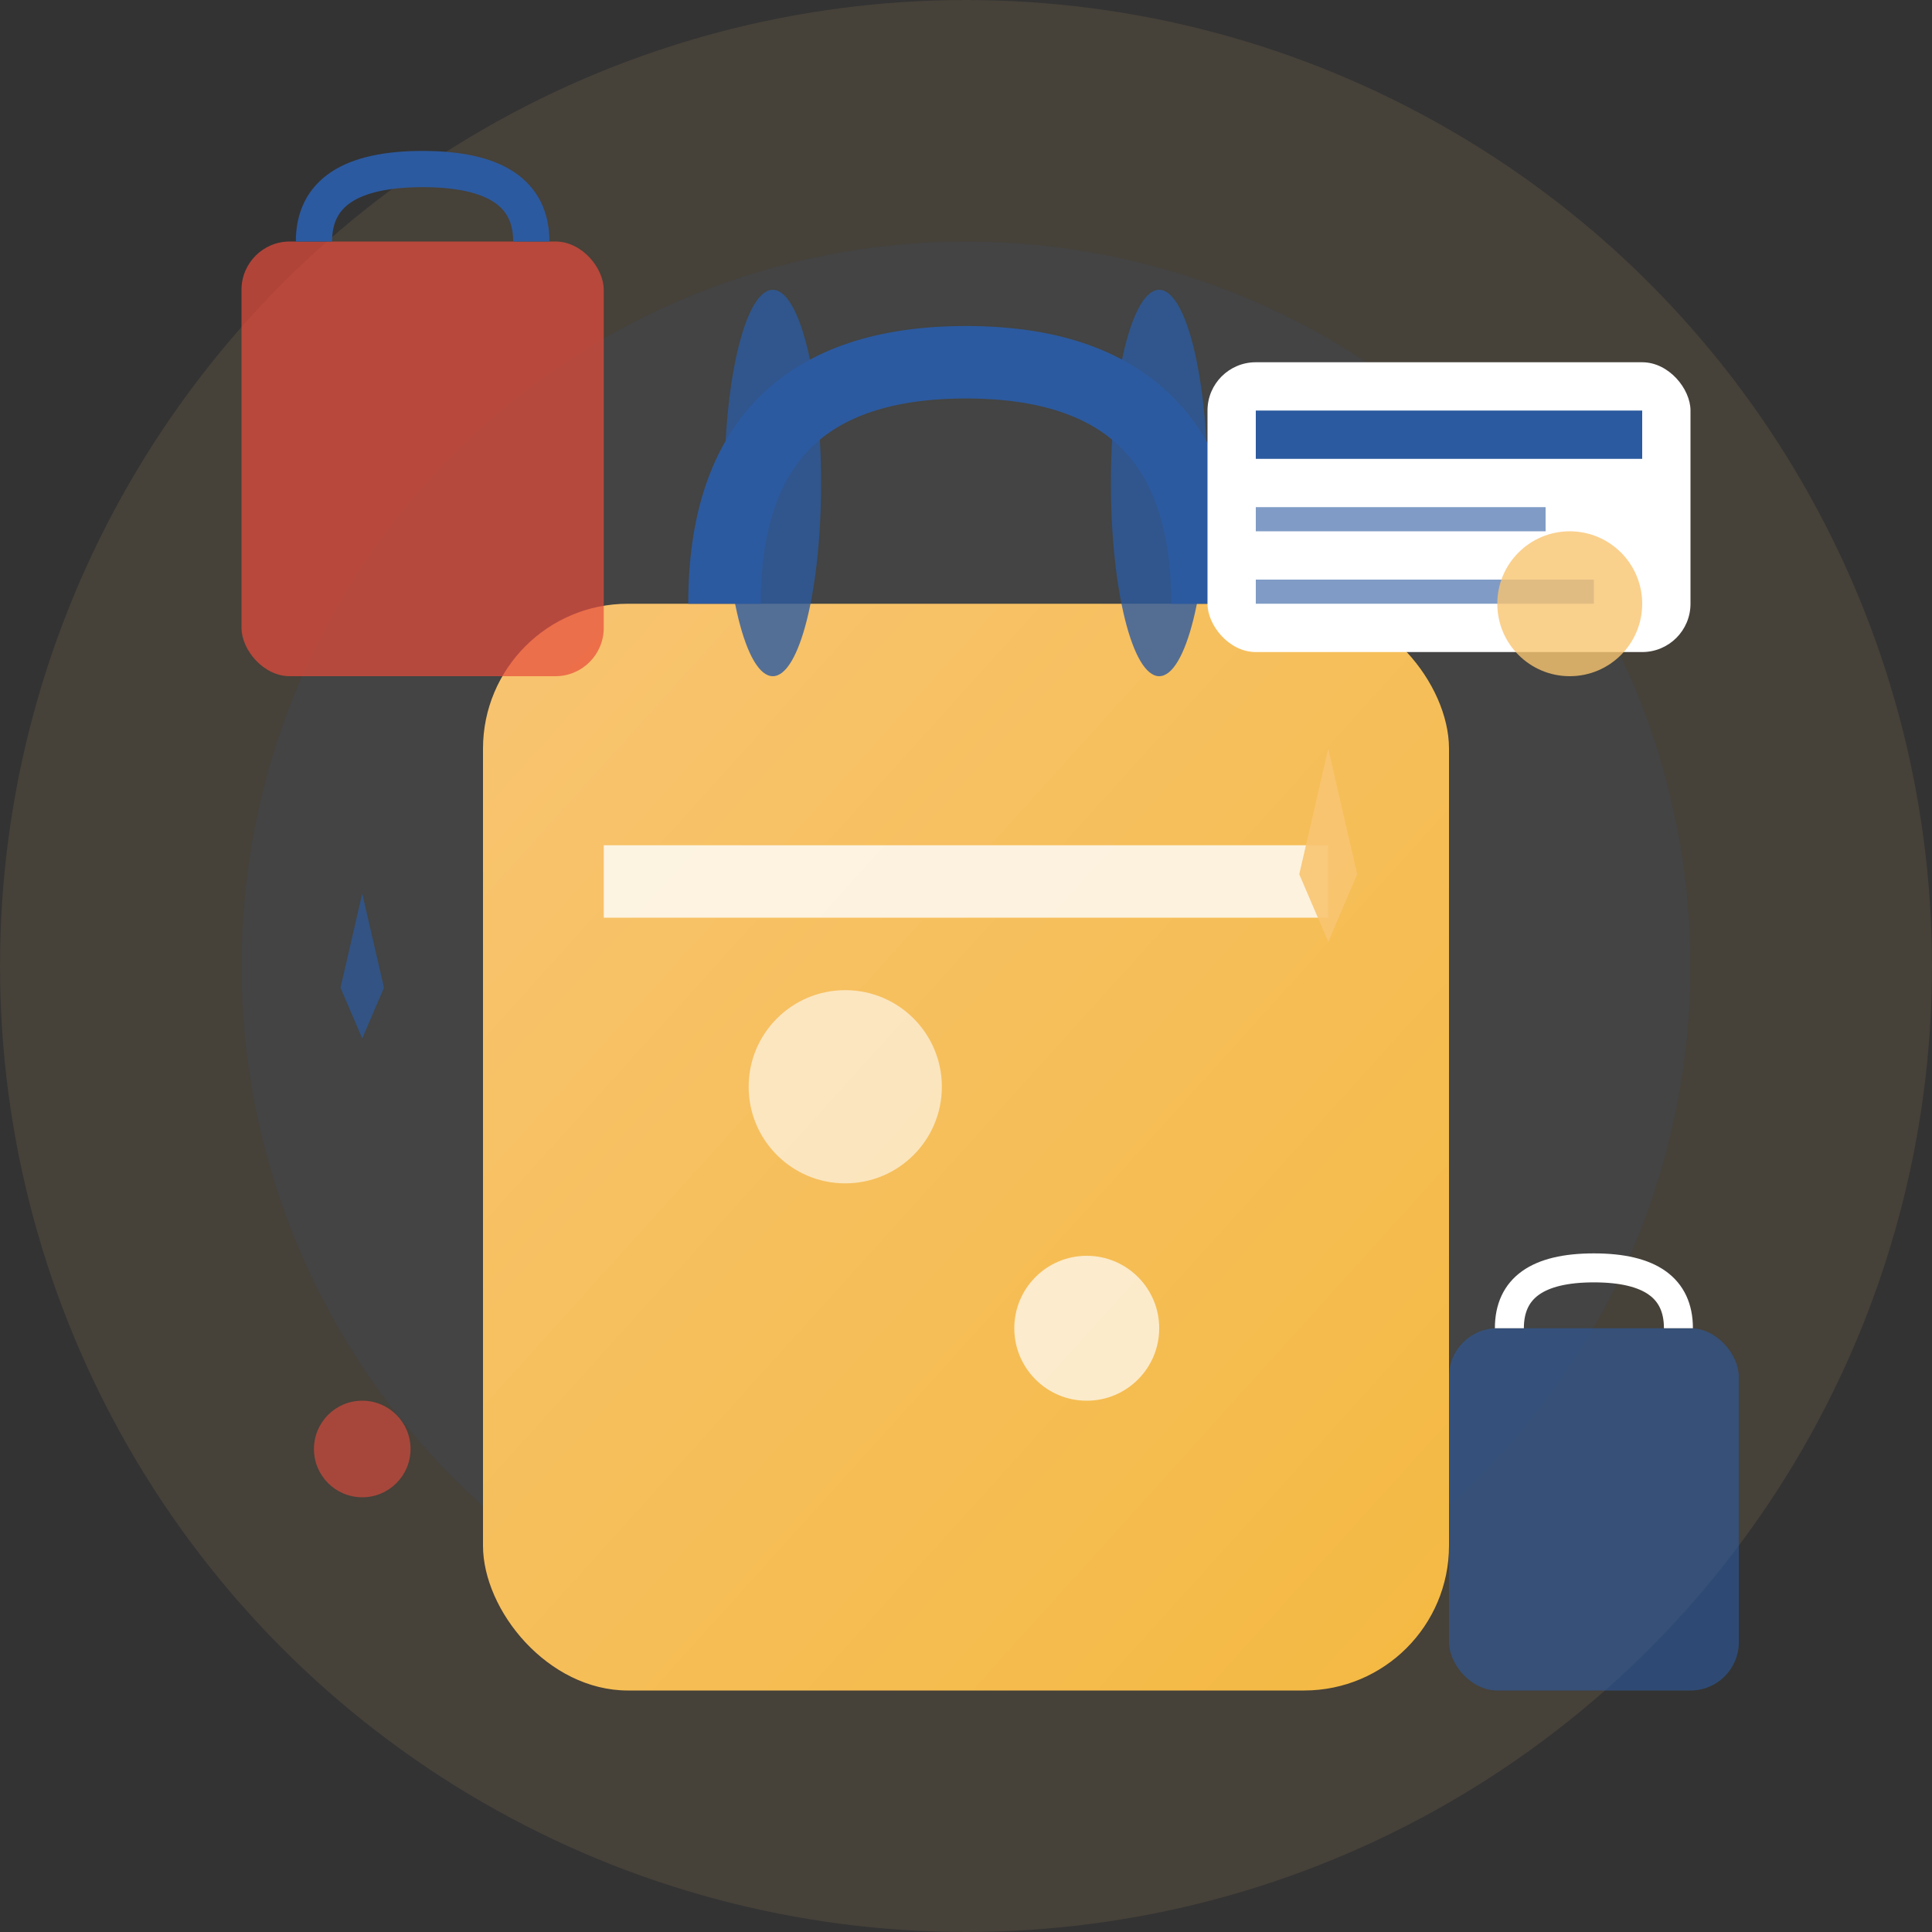 <svg width="80" height="80" viewBox="0 0 80 80" fill="none" xmlns="http://www.w3.org/2000/svg">
  <rect x="0" y="0" width="80" height="80" fill="#333333" stroke="none"/>
  <defs>
    <linearGradient id="service-gradient" x1="0%" y1="0%" x2="100%" y2="100%">
      <stop offset="0%" stop-color="#2c5aa0"/>
      <stop offset="100%" stop-color="#1e3d72"/>
    </linearGradient>
    <linearGradient id="bag-gradient" x1="0%" y1="0%" x2="100%" y2="100%">
      <stop offset="0%" stop-color="#f8c471"/>
      <stop offset="100%" stop-color="#f4b942"/>
    </linearGradient>
  </defs>
  
  <!-- Background circle -->
  <circle cx="40" cy="40" r="40" fill="#f8c471" opacity="0.1"/>
  <circle cx="40" cy="40" r="30" fill="#2c5aa0" opacity="0.1"/>
  
  <!-- Main shopping bag -->
  <rect x="20" y="25" width="40" height="45" rx="6" fill="url(#bag-gradient)"/>
  <path d="M30 25 Q30 15 40 15 Q50 15 50 25" stroke="#2c5aa0" stroke-width="3" fill="none"/>
  
  <!-- Bag handles -->
  <ellipse cx="32" cy="20" rx="2" ry="8" fill="#2c5aa0" opacity="0.8"/>
  <ellipse cx="48" cy="20" rx="2" ry="8" fill="#2c5aa0" opacity="0.8"/>
  
  <!-- Shopping bag details -->
  <rect x="25" y="35" width="30" height="3" fill="white" opacity="0.8"/>
  <circle cx="35" cy="45" r="4" fill="white" opacity="0.6"/>
  <circle cx="45" cy="55" r="3" fill="white" opacity="0.7"/>
  
  <!-- Service tag -->
  <rect x="50" y="15" width="20" height="12" rx="2" fill="white"/>
  <rect x="52" y="17" width="16" height="2" fill="#2c5aa0"/>
  <rect x="52" y="21" width="12" height="1" fill="#2c5aa0" opacity="0.6"/>
  <rect x="52" y="24" width="14" height="1" fill="#2c5aa0" opacity="0.6"/>
  
  <!-- Smaller shopping bags -->
  <g transform="translate(10, 10)">
    <rect x="0" y="0" width="15" height="18" rx="2" fill="#e74c3c" opacity="0.7"/>
    <path d="M3 0 Q3 -3 7.5 -3 Q12 -3 12 0" stroke="#2c5aa0" stroke-width="1.5" fill="none"/>
  </g>
  
  <g transform="translate(60, 55)">
    <rect x="0" y="0" width="12" height="15" rx="2" fill="#2c5aa0" opacity="0.6"/>
    <path d="M2.5 0 Q2.5 -2.5 6 -2.5 Q9.5 -2.5 9.5 0" stroke="white" stroke-width="1.2" fill="none"/>
  </g>
  
  <!-- Decorative elements -->
  <circle cx="65" cy="25" r="3" fill="#f8c471" opacity="0.8"/>
  <circle cx="15" cy="60" r="2" fill="#e74c3c" opacity="0.6"/>
  
  <!-- Stars -->
  <g transform="translate(55, 35)">
    <path d="M0,-4 L1.2,1.2 L4,0 L1.2,1.2 L0,4 L-1.2,1.2 L-4,0 L-1.2,1.2 Z" fill="#f8c471" opacity="0.9"/>
  </g>
  
  <g transform="translate(15, 40)">
    <path d="M0,-3 L0.9,0.9 L3,0 L0.9,0.9 L0,3 L-0.9,0.9 L-3,0 L-0.9,0.9 Z" fill="#2c5aa0" opacity="0.7"/>
  </g>
</svg>
